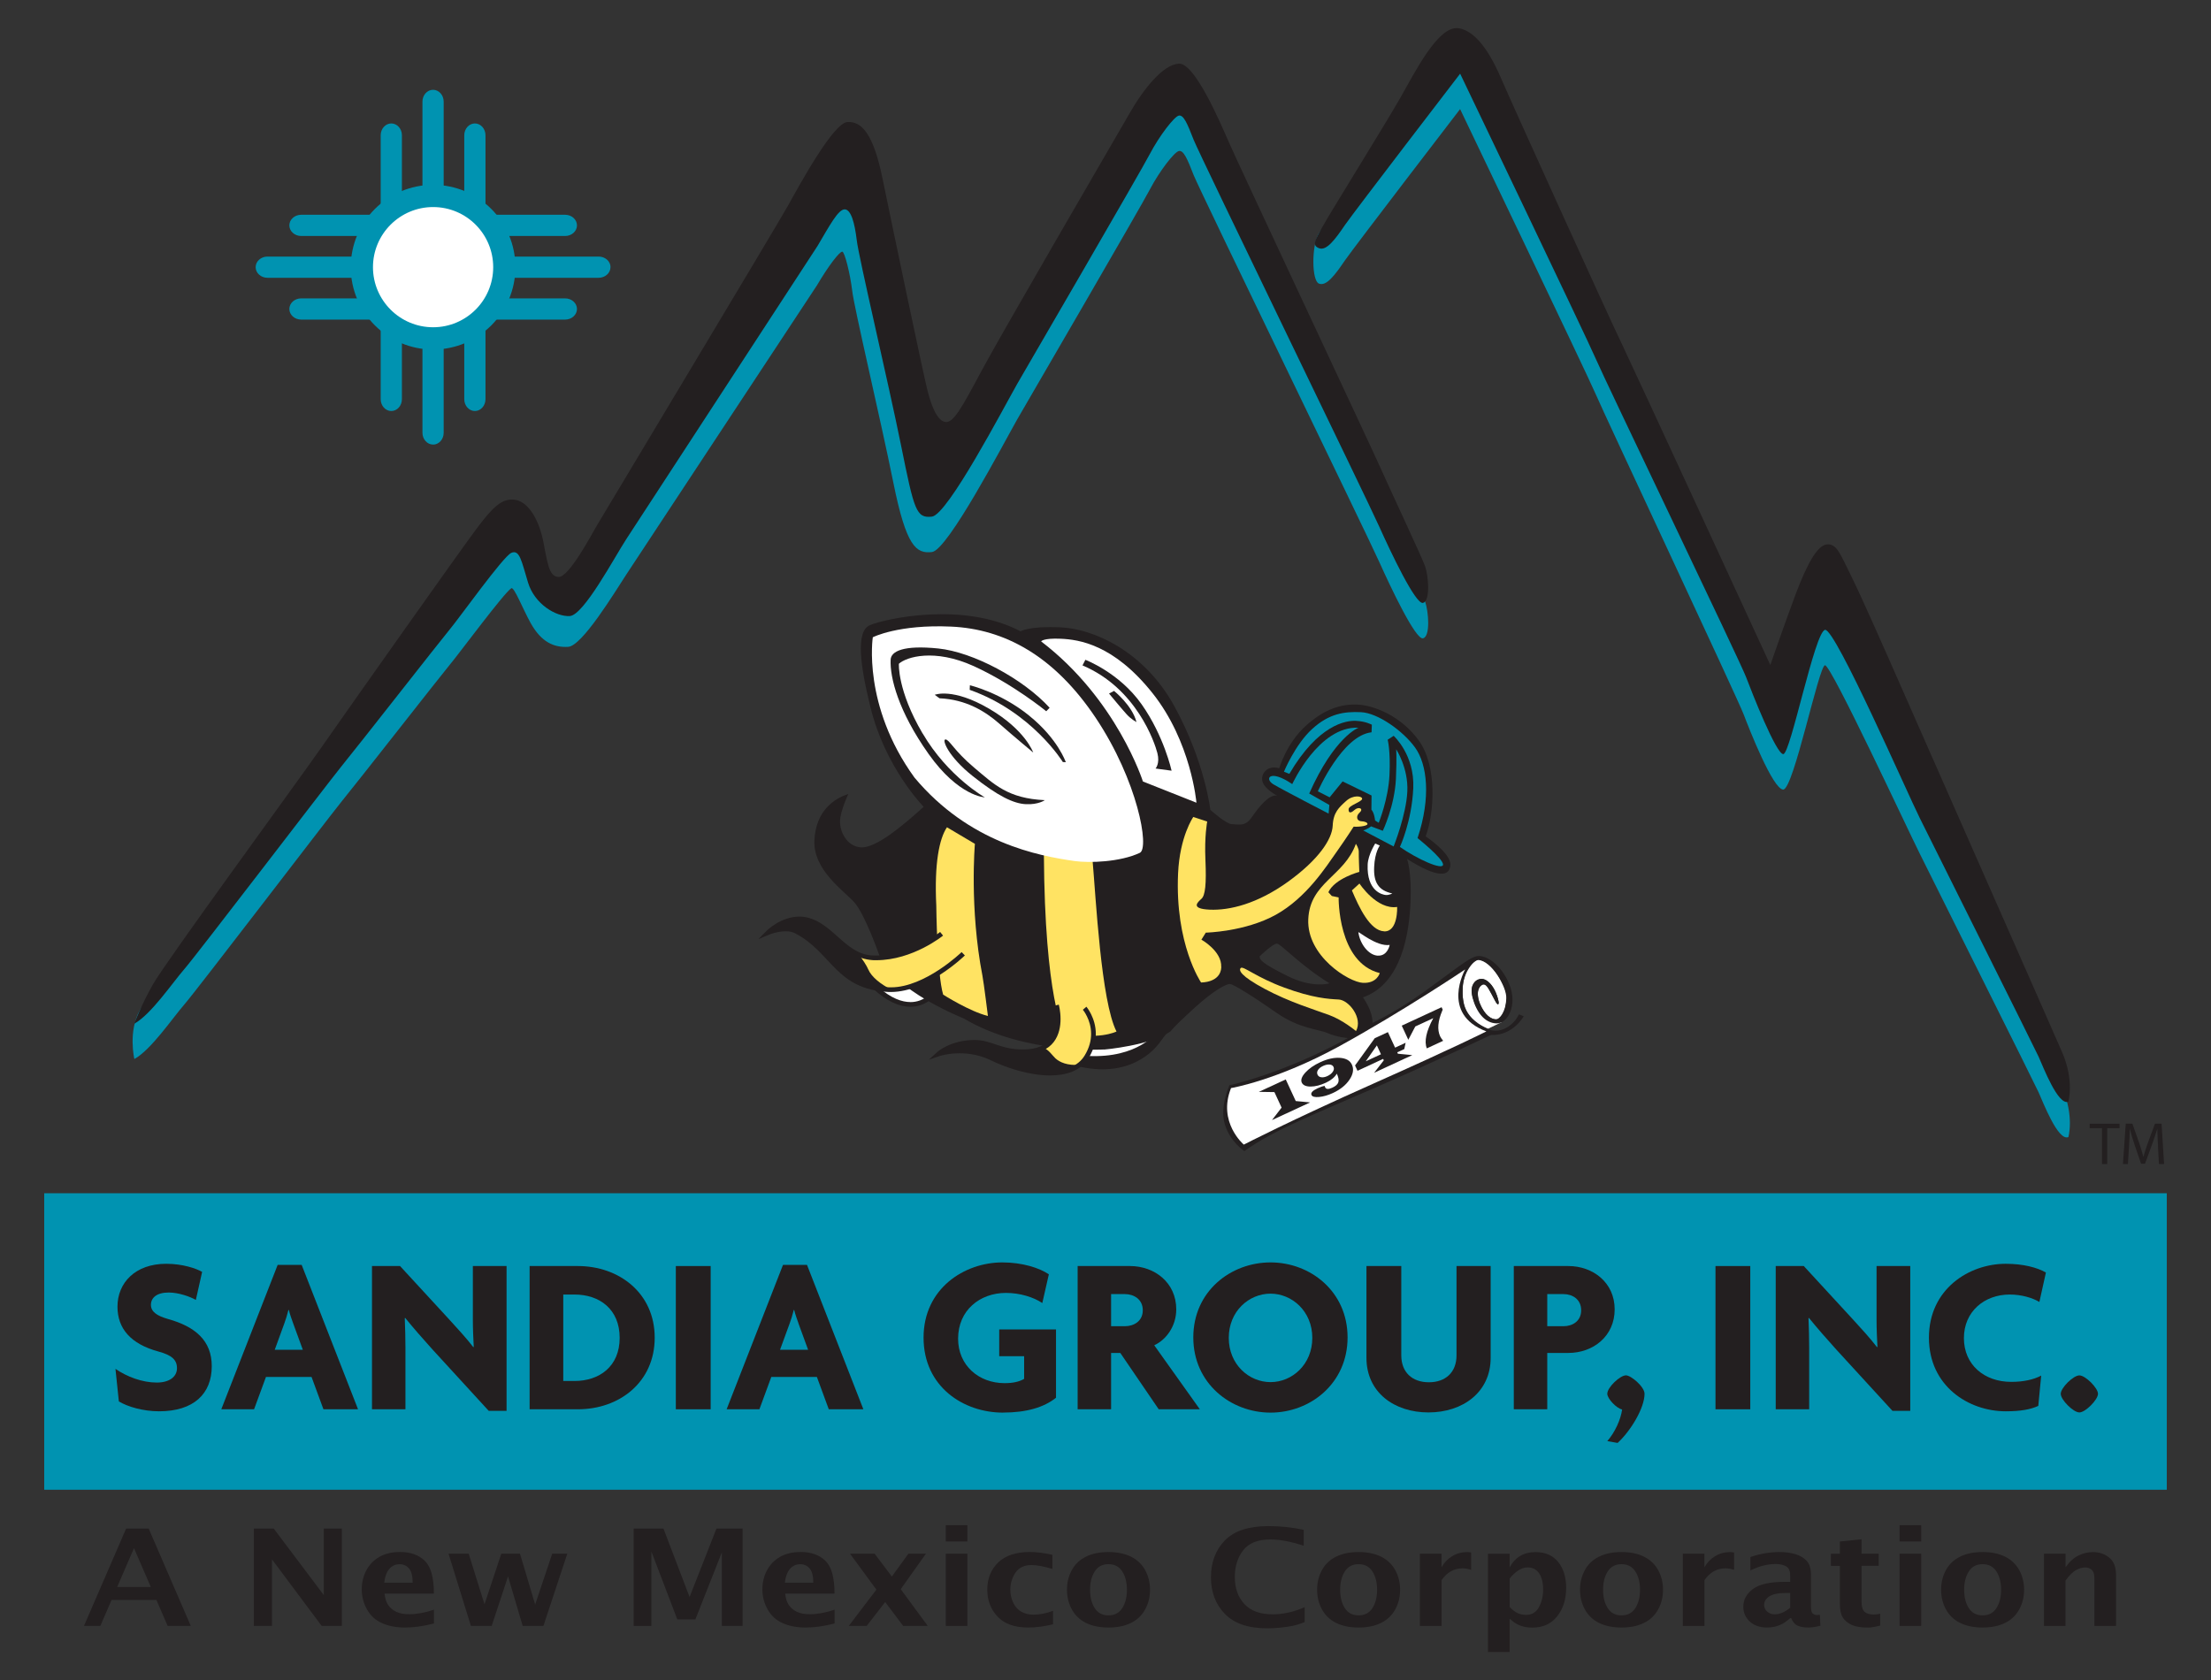 <?xml version="1.0" encoding="UTF-8"?>
<svg xmlns="http://www.w3.org/2000/svg" id="Layer_1" version="1.1" viewBox="0 0 450 342">
  <rect x="0" y="0" width="450" height="342" fill="#333333" stroke="none"/>
  <g>
    <path d="M117.43,62.9c0,1.19-1.08,2.16-2.41,2.16h-53.72c-1.33,0-2.41-.97-2.41-2.16h0c0-1.19,1.08-2.16,2.41-2.16h53.72c1.33,0,2.41.97,2.41,2.16h0Z" fill="#0093b1"></path>
    <path d="M124.25,54.39c0,1.19-1.08,2.16-2.41,2.16H54.44c-1.33,0-2.41-.97-2.41-2.16h0c0-1.19,1.08-2.16,2.41-2.16h67.41c1.33,0,2.41.97,2.41,2.16h0Z" fill="#0093b1"></path>
    <path d="M117.43,45.88c0,1.19-1.08,2.16-2.41,2.16h-53.72c-1.33,0-2.41-.97-2.41-2.16h0c0-1.19,1.08-2.16,2.41-2.16h53.72c1.33,0,2.41.97,2.41,2.16h0Z" fill="#0093b1"></path>
  </g>
  <g>
    <path d="M79.64,83.67c-1.19,0-2.16-1.08-2.16-2.41V27.54c0-1.33.97-2.41,2.16-2.41h0c1.19,0,2.16,1.08,2.16,2.41v53.72c0,1.33-.97,2.41-2.16,2.41h0Z" fill="#0093b1"></path>
    <path d="M88.14,90.5c-1.19,0-2.16-1.08-2.16-2.41V20.69c0-1.33.97-2.41,2.16-2.41h0c1.19,0,2.16,1.08,2.16,2.41v67.41c0,1.33-.97,2.41-2.16,2.41h0Z" fill="#0093b1"></path>
    <path d="M96.65,83.67c-1.19,0-2.16-1.08-2.16-2.41V27.54c0-1.33.97-2.41,2.16-2.41h0c1.19,0,2.16,1.08,2.16,2.41v53.72c0,1.33-.97,2.41-2.16,2.41h0Z" fill="#0093b1"></path>
  </g>
  <path d="M420.97,231.49s1.25-4.29-1.28-10.1c-2.5-5.77-29.22-66.27-32.73-74.31-3.55-8.07-8.14-18.48-10.2-22.63-2.1-4.15-2.84-6.62-4.93-6.42-2.06.2-4.15,4.36-6.25,9.83-2.06,5.47-5.27,14.73-5.27,14.73,0,0-27.59-59.88-30.23-65.39-2.67-5.47-22.7-49.69-24.39-53.64-1.69-3.99-4.73-10.03-8.88-10.61-4.16-.54-8.89,9.09-11.93,14.39-3.01,5.27-15.26,17.92-16.58,20.39-1.35,2.46-1.35,9.47.16,10.01,1.49.57,3.21-1.69,5.27-4.73,2.1-3.01,23.44-30.8,23.44-30.8,0,0,25.91,54.08,27.6,58.03,1.69,3.98,28.99,62.16,30.1,65.16,1.15,3.04,5.97,15.29,8.06,15.33,2.1.04,7.25-25.24,8.51-25.3,1.26-.06,16.82,33.44,19.28,38.34,2.43,4.93,23.24,46.51,24.18,48.57.94,2.09,3.95,9.96,6.04,9.15Z" fill="#0093b1"></path>
  <path d="M27.34,215.55s-1.32-5.6,1.15-9.95c2.43-4.36,31.34-38.25,37.02-46.35,5.67-8.14,27.97-39.69,31.38-44.25,3.38-4.53,5.27-6.42,7.94-6.05,2.63.4,4.73,3.78,5.68,8.14.91,4.36,1.12,7.57,3.21,7.57s6.42-8.14,7.73-10.4c1.32-2.26,36.28-60.46,38.94-65.19,2.63-4.73,9.25-16.82,12.09-17.02,2.84-.17,5.27,2.26,7.16,11.55,1.89,9.25,8.31,39.86,9.09,42.9.74,3.01,1.89,6.22,3.58,6.59,1.69.41,3.41-2.8,7.57-10.57,4.15-7.73,26.82-46.68,29.86-51.95,3-5.3,6.99-10.23,10.2-10.4,3.21-.2,8.31,11.72,10.2,16.04,1.89,4.36,29.65,63.5,30.8,66.17,1.15,2.63,8.31,17.93,9.09,20.03.74,2.06,1.12,7.16-.4,7.53-1.49.41-6.59-10.37-8.88-15.47-2.26-5.1-36.44-75.42-37.8-78.8-1.32-3.41-2.06-5.1-3.01-4.93-.95.2-3.98,4.15-5.88,7.77-1.86,3.58-24.18,41.95-27.02,46.85-2.8,4.93-14.15,26.65-17.36,27.02-3.21.37-5.23-1.09-7.86-14.13-2.63-13.04-8.01-35.7-8.38-39.11-.41-3.41-1.53-7.92-2.02-7.91-.57.01-2.72,2.75-5.18,6.91,0,0-36.28,55.02-38.74,58.77-2.47,3.79-9.01,14.57-11.85,14.77-2.84.17-5.46-.9-7.67-4.88-1.62-2.93-3.36-7.43-3.92-7.05-1.55,1.03-10.57,13.24-12.46,15.5-1.89,2.26-18.88,24.02-22.12,27.97-3.21,3.99-29.45,38.37-31.92,41.21-2.47,2.84-6.79,9.26-10.2,11.15Z" fill="#0093b1"></path>
  <path d="M420.97,224.28s1.25-4.29-1.28-10.1c-2.5-5.77-29.22-66.27-32.73-74.31-3.55-8.07-8.14-18.48-10.2-22.63-2.1-4.15-2.84-6.62-4.93-6.42-2.06.21-4.15,4.36-6.25,9.83-2.06,5.47-5.27,14.73-5.27,14.73,0,0-27.59-59.88-30.23-65.39-2.67-5.47-22.7-49.68-24.39-53.64-1.69-3.99-4.73-10.03-8.88-10.61-4.16-.54-8.89,9.09-11.93,14.39-3.01,5.27-14.52,23.78-15.84,26.25-1.35,2.46-2.09,3.61-.57,4.15,1.49.57,3.21-1.69,5.27-4.73,2.1-3.01,23.44-30.8,23.44-30.8,0,0,25.91,54.08,27.6,58.03,1.69,3.99,29.49,61.81,30.6,64.82,1.15,3.04,6.1,15.66,7.57,15.67,1.46.01,6.42-25.03,8.51-25.3,2.09-.27,16.82,33.44,19.28,38.34,2.43,4.93,23.24,46.51,24.18,48.57.94,2.09,3.95,9.96,6.04,9.15Z" fill="#231f20"></path>
  <path d="M27.34,208.34s1.32-3.58,3.78-7.94c2.43-4.36,28.71-40.26,34.38-48.37,5.67-8.14,27.97-39.69,31.38-44.25,3.38-4.53,5.27-6.42,7.94-6.04,2.63.4,4.73,3.78,5.68,8.14.91,4.36,1.12,7.57,3.21,7.57s6.42-8.14,7.73-10.4c1.32-2.26,36.28-60.46,38.94-65.19,2.63-4.73,9.25-16.82,12.09-17.02,2.84-.17,5.27,2.26,7.16,11.55,1.89,9.25,8.31,39.85,9.09,42.9.74,3.01,1.89,6.22,3.58,6.59,1.69.41,3.41-2.8,7.57-10.57,4.15-7.73,26.82-46.68,29.86-51.95,3-5.3,6.99-10.23,10.2-10.4,3.21-.2,8.31,11.72,10.2,16.04,1.89,4.36,29.65,63.5,30.8,66.17,1.15,2.63,8.31,17.93,9.09,20.03.74,2.06,1.12,7.16-.4,7.53-1.49.41-6.59-10.37-8.88-15.47-2.26-5.1-36.44-75.42-37.8-78.8-1.32-3.41-2.06-5.1-3.01-4.93-.95.2-3.98,4.15-5.88,7.77-1.86,3.58-24.18,41.95-27.02,46.85-2.8,4.93-14.15,26.65-17.36,27.02-3.21.37-3.61-1.31-6.25-14.35-2.63-13.04-8.68-38.54-9.05-41.95-.41-3.41-1.15-6.25-2.46-6.25s-3.06,3.29-5.52,7.45c0,0-36.43,55.88-38.89,59.63-2.47,3.79-8.68,15.51-11.52,15.71-2.84.17-7.19-2.46-8.51-6.82-1.32-4.32-1.69-6.79-3.41-6.04-1.69.78-10.57,13.24-12.46,15.5-1.89,2.26-18.88,24.02-22.12,27.97-3.21,3.99-29.45,38.37-31.92,41.21-2.47,2.84-6.79,9.26-10.2,11.15Z" fill="#231f20"></path>
  <g>
    <path d="M236.29,210.95s-4.93,9.53-18.94,5.04l-.12-4.26,18.5-2.31.56,1.52Z" fill="#fff"></path>
    <path d="M217.2,216.44l-.32-.1-.13-5.02,19.31-2.4.69,1.88-.45.16.45-.16.07.2-.1.19c-.02.06-3.4,6.48-12.31,6.49h0c-2.1,0-4.5-.36-7.21-1.23h0ZM224.41,216.71c4.21,0,7.06-1.51,8.88-3h0c1.45-1.19,2.22-2.36,2.48-2.79h0l-.36-.96-17.69,2.2.09,3.48c2.5.77,4.69,1.08,6.6,1.08h0Z" fill="#231f20"></path>
  </g>
  <path d="M217.39,214.5l-.04,1.49c14.01,4.49,20.32-5.98,20.32-5.98l-1.52-.57c-1.93,2.46-7.2,7.06-18.75,5.07Z" fill="#231f20"></path>
  <g>
    <path d="M177.93,200.82c7.72,7.24,12.05,1.48,12.05,1.48l-5.16-5.21-6.88,3.72Z" fill="#fff"></path>
    <path d="M177.6,201.17l-.48-.46,7.77-4.21,5.71,5.76-.25.33c-.04.05-1.77,2.35-5.07,2.36h0c-2.06,0-4.66-.93-7.69-3.78h0ZM185.29,204c1.41,0,2.48-.5,3.21-1h0c.36-.25.63-.49.81-.67h0l-4.6-4.64-5.98,3.23c2.7,2.37,4.88,3.07,6.55,3.07h0Z" fill="#231f20"></path>
  </g>
  <path d="M304.56,207.51c.71.01,1.73-.03,2.09-4.46.08-1.08-.64-2.39-.85-2.81-2.3-4.81-4.83-4.98-5.03-4.9-2.64,1.19-3.66,5.35-2.81,9.19.6,2.68,3.08,4.31,4.88,4.9l2.78-1.34c-2.38-.4-4.91-2.49-5.31-3.43,0,0-1.2-2.62-.6-4.04.55-1.29,1.6-1.39,2.08-1.35.63.06,2.49,1.09,3.25,4.76,0,0,.02.21-.1.38l-.28-.13s-.95-1.7-1.4-2.52c-.45-.82-.58-1.31-1.29-1.38-.71-.08-1.21.99-1.19,1.84.05,2.42,1.77,5.24,3.77,5.3Z" fill="#fff"></path>
  <path d="M224.73,213.64s-16.14,1.1-28.61-6.33c0,0-14.57-5.71-17.24-13.07,0,0-2.9-8.26-5.04-10.59-2.13-2.35-8.35-6.56-8.09-12.55.27-6,3.99-8.55,6.91-9.46,0,0-1.59,3.29-1.69,5.45-.09,2.16,1.37,5.27,4.33,5.41,2.96.13,8.3-4.26,12.69-8.26,0,0-7.88-8.01-10.85-20.38-1.99-8.09-3.08-15.32-.08-16.6,3-1.27,18.93-4.91,30.66,1.26,0,0,1.58-1.11,8.16-.81,6.58.29,16.97,4.76,23.17,16.11,6.2,11.34,7.29,21.04,7.29,21.04,0,0,3.17,2.86,4.34,2.91,1.65.07,2.79.51,4.13-1.46,1.35-1.96,3.51-4.71,5.13-4.34,0,0-2.53-1.29-2.98-2.85-.46-1.54.98-3.47,3.4-2.72,0,0,1.46-5.04,5.32-8.57,3.87-3.53,7.31-4.54,10.59-4.4,3.29.15,8.83,2.22,12.54,7.38,3.7,5.16,3.15,14.65,1.35,19.45,0,0,5.14,3.4,5.03,5.81-.11,2.4-2.54,2.76-8.82-1.22,0,0,.99,2.62.71,8.84-.28,6.21-1.74,16.54-9.68,19.35,0,0,2.04,2.74,1.93,5.2,0,0,4.56-2.08,10.57-6.38,6.01-4.31,9-6.88,10.67-7.21,1.65-.34,4.87,1.45,6.61,5.7,1.75,4.25-.31,8.09-2.65,7.98-2.35-.1-4.02-2.23-4.82-5.21-.8-2.98,1.01-4.13,2.22-3.78,1.22.35,2.21,1.75,2.78,3.42.57,1.67.31,2.42-.5.86-.82-1.57-1.56-3.18-2.2-3.21-.65-.03-1.89,1.32-.82,3.84,1.07,2.52,2.32,3.22,3.21,3.26.87.03,2.07-1.66,2.18-4.19.12-2.52-3.11-7.78-5.69-7.89-.89-.04-3.05,2.45-3.19,5.62-.14,3.16.29,6.41,5.71,8.65,2.1.57,4.61-.85,5.73-3.21l.98.39s-2.18,4.01-6.69,3.81c0,0-10.57,5.05-22.97,10.48-12.4,5.43-21.25,8.85-27.2,13.16,0,0-2.91-1.89-3.98-5.47-1.08-3.57.95-7.94.95-7.94,0,0,10.79-2.27,24.1-9.6,0,0-2.11-.15-4.12-1.01-2.02-.85-5.78-.9-10.45-4.17-4.67-3.27-8.73-5.8-9.43-5.83-.71-.03-3.2,1.18-7.45,5.07-4.26,3.89-4.61,4.55-4.61,4.55-4.12,2.92-13.56,3.73-13.56,3.73ZM259.88,192.1c-.8-.04-3.5,2.57-3.5,2.57-.03.73.45,1.42,5.65,4.01,5.19,2.59,8.56,1.49,8.56,1.49-5.96-3.66-9.89-8.04-10.71-8.08Z" fill="#231f20"></path>
  <path d="M277.4,200.08c-2.87-.13-11.47-5.45-11.13-12.96.33-7.51,7.33-8.73,9.69-15.34,0,0,.62.91.59,1.65-.03.74.11,4.06.11,4.06,0,0-4.99,1.32-6.3,4.14l.7.77,1.39.29s-.23,13.26,8.37,15.4c0,0-.54,2.12-3.41,1.99Z" fill="#ffe363"></path>
  <path d="M280.45,194.55c-1.98-.09-3.71-2.53-3.98-4.76-.04-.29,3.7,2.97,6.37,2.57,0,0-.4,2.27-2.39,2.18Z" fill="#fff"></path>
  <path d="M281.7,189.59c-2.87-.13-5.09-4.87-6.55-8.33l1.54-1.4s3.51,5.39,7.67,4.77c0,0,.21,5.1-2.66,4.97Z" fill="#ffe363"></path>
  <path d="M284.16,152.53s2.49,3.79,2.27,8.57c-.21,4.78-2.79,11.22-2.79,11.22l-6.18-3.26s1.06-.35,1.58-.84l2.4.91s2.41-5.06,2.67-10.58c.2-4.51.05-6.01.05-6.01Z" fill="#0093b1"></path>
  <path d="M283.37,181.88s-.6.35-1.29.32c-.69-.04-3.96-.76-3.72-6.23.09-1.97,1.53-4.25,1.53-4.25l.94.41s-1.02,1.29-1.15,4.37c-.14,3.09.85,4.77,3.69,5.38Z" fill="#fff"></path>
  <path d="M267.05,148.41c3.44-3.15,6.55-3.59,9.95-3.43,3.4.15,8.55,3.79,11.01,7.2,2.46,3.4,3.27,10.15.5,18.43,0,0,5.24,4.18,5.19,5.4-.06,1.22-5.28-1.14-8.78-3.6,0,0,2.41-5.15,2.72-11.96.3-6.8-3.99-10.66-3.99-10.66l-1.22.8s.6,2.2.37,7.15c-.22,4.94-2.19,9.75-2.19,9.75l-.74-.46s-.14-1.55-.75-2.21l.03-2.88-5.89-2.87-2.64,3.24-2.4-1.22s4.93-11.34,10.93-12.02l.06-1.54s-1.24-.7-3.26-.79c-2.02-.09-7.65.78-13.53,10.79l-1.1-.43s2.28-5.54,5.72-8.68Z" fill="#0093b1"></path>
  <path d="M275.39,161.62c-1.22-.06-2.35.1-2.35.1l.52-.94,1.83.83Z" fill="#231f20"></path>
  <path d="M259.18,159.67c-1.87-1.11-.82-3.21,3.83-.05,0,0,5.4-11.85,13.49-11.48,0,0-4.87,1.77-10.04,13.4l4.1,2.33-.15,1.76s-9.36-4.84-11.23-5.96Z" fill="#0093b1"></path>
  <path d="M201.07,206.82c-3.69-.89-9.11-4.34-9.11-4.34-1.26-4.19-1.4-18.15-1.4-18.15-.42-8.59.61-13.6,2.17-15.92l5.69,3.37s-1.14,13.06,1.54,26.89c.29,1.53,1.11,8.16,1.11,8.16Z" fill="#ffe363"></path>
  <path d="M222.36,175.06c.68,7.61,1.73,28.75,4.88,34.93,0,0-3.98,1.96-10.75.02,0,0-3.86-6.61-4.03-36.22l9.9,1.26Z" fill="#ffe363"></path>
  <path d="M218.69,175.28c-7.39-1.06-21.41-3.67-32.57-16.99-10.65-14.69-8.48-28.56-8.48-28.56,0,0,5.16-2.66,15.96-2.17,10.8.49,20.97,5.92,29.45,18.64,8.48,12.72,10.96,26.45,8.94,27.41-4.01,1.89-10.28,2.1-13.3,1.67Z" fill="#fff"></path>
  <path d="M232.62,159.1s-5.3-16.76-20.72-28.53c0,0,.35-.7,4.01-.54,3.66.17,10.73,1.12,18.64,11.05,7.91,9.92,8.96,22.33,8.96,22.33l-10.89-4.32Z" fill="#fff"></path>
  <path d="M248.57,196.87c-.14,3.23-4.12,3.13-4.12,3.13,0,0-5.33-7.76-4.68-22.18.34-7.59,3.1-11.51,3.1-11.51l2.83.93s-.59,3-.36,7.87c.21,4.87-.04,7.15-.8,7.85-.77.7-2.37,2.04,1.67,2.22,4.05.18,9.71-1.19,15.96-5.7,6.25-4.51,8.95-8.67,9.07-11.38.12-2.73,1.3-3.74,2.73-5.04,1.42-1.3,3.29-1.03,3.26-.44-.02.59-2.72,1.35-2.75,2.09-.04.73.32.97,1.17.2.84-.78,1.97-.32,1.08.49-.89.81-.52,1.75.29,1.78.81.04,1.32.28,1.3.58-.01.28-1.2.6-2.82.53,0,0-1.36,2.15-3.48,5.15-2.13,3.01-6.1,9.31-12.37,12.79-6.28,3.47-14.24,3.63-14.24,3.63l-.89,1.43s4.18,2.32,4.03,5.56Z" fill="#ffe363"></path>
  <path d="M270.54,206.64c-2.76-1.02-8.14-2.65-13.1-5.31-4.97-2.66-5.39-3.82-4.9-4.28.5-.46,3.15,1.91,8.88,4.01,5.73,2.11,8.97,2.31,11.03,2.41,2.06.1,4.98,3.76,3.54,6.43,0,0-2.7-2.26-5.45-3.26Z" fill="#ffe363"></path>
  <path d="M279.62,220.55c-17.01,7.56-26.47,12.46-26.47,12.46,0,0-5.39-4.54-2.6-11.51,0,0,9.3-1.53,22.11-8.56,12.82-7.04,25.54-15.59,25.54-15.59,0,0-5.13,9.07,4.32,12.61,0,0-5.9,3.02-22.91,10.59Z" fill="#fff"></path>
  <path d="M187.77,149.31c-5.17-8.82-4.82-14.19-4.82-14.19,1.5-1.37,7.19-3.17,15.23.48,8.03,3.66,14.76,9.19,14.76,9.19l.69-.71c-5.42-5.93-15.59-11.35-22.68-12.07-7.09-.72-9.61.57-9.68,2.29-.17,3.65,1.59,10.53,7.72,19.18,6.13,8.66,11.45,8.84,11.45,8.84,0,0-7.5-4.2-12.66-13.02Z" fill="#231f20"></path>
  <path d="M203.44,147.36c2.95,2.6,6.85,5.83,6.85,5.83,0,0-1.59-4.6-8.98-8.92-7.4-4.33-11.06-2.83-11.06-2.83l.96.71c5.38.24,9.27,2.61,12.22,5.2Z" fill="#231f20"></path>
  <path d="M209.49,145.7c-5.84-4.73-12.09-6.2-12.09-6.2l-.04.93c12.7,4.5,18.96,14.7,18.96,14.7l.6.03s-1.58-4.73-7.43-9.45Z" fill="#231f20"></path>
  <path d="M192.44,150.53c-.79-.04.51,3.48,5.59,7.5,5.08,4.03,8.27,5.57,10.79,5.68,2.53.12,3.83-.82,3.83-.82-7.51-.34-10.31-3.2-14.41-6.65-4.1-3.45-5-5.68-5.8-5.71Z" fill="#231f20"></path>
  <path d="M238.45,156.89s-1.55-7.08-6.11-13.53c-4.55-6.45-11.44-9.04-11.44-9.04l-.58,1.14c10.99,4.64,14.7,15.73,15.24,17.85.55,2.13-.37,3.14-.37,3.14l3.25.44Z" fill="#231f20"></path>
  <path d="M226.74,140.65l-1.02.54s2.71,3.27,3.61,4.25c.89.98,1.97,1.55,1.97,1.55-.84-3.37-4.56-6.34-4.56-6.34Z" fill="#231f20"></path>
  <path d="M191.65,190.1s-6.44,5.23-13.98,4.89c-6.32-.29-8.84-7.65-14.66-7.91-3.77-.18-6.66,2.77-6.66,2.77,0,0,3.47-1.45,5.73-.26,7.78,4.13,8.27,11.41,18.87,11.88,7.24.32,15.12-7.3,15.12-7.3l-4.41-4.07Z" fill="#ffe363"></path>
  <path d="M180.92,201.94c-10.9-.52-11.54-8.01-19.08-11.94h0c-.56-.3-1.25-.42-1.95-.42h0c-1.69,0-3.37.69-3.37.7h0l-2.19.91,1.67-1.68s2.82-2.9,6.69-2.92h0c.11,0,.22,0,.34,0h0c6.22.42,8.72,7.76,14.65,7.92h0c.23,0,.46.01.69.01h0c3.5,0,6.76-1.2,9.13-2.4h0c2.38-1.21,3.84-2.39,3.84-2.4h0l.6.74s-6.12,5-13.57,5.01h0c-.25,0-.49,0-.73-.01h0c-6.7-.42-9.26-7.8-14.67-7.91h0c-.1,0-.19-.01-.28-.01h0c-1.58,0-3,.57-4.07,1.19h0c.41-.06.83-.1,1.28-.1h0c.8,0,1.64.13,2.4.53h0c8.03,4.34,8.36,11.4,18.66,11.83h0c.14,0,.29,0,.43,0h0c3.39,0,7-1.77,9.73-3.57h0c2.74-1.8,4.59-3.6,4.6-3.6h0l.66.68s-7.58,7.4-14.99,7.44h0c-.16,0-.32,0-.48-.01h0Z" fill="#231f20"></path>
  <path d="M176.74,197.4c-.39-.92-1.14-2.02-1.95-3.08-4.38-1.88-6.94-7.03-11.79-7.24-3.77-.18-6.66,2.77-6.66,2.77,0,0,3.47-1.45,5.73-.26,7.78,4.13,8.27,11.41,18.87,11.88.17,0,.32,0,.49,0-2.17-1.09-4.06-2.6-4.69-4.08Z" fill="#231f20"></path>
  <path d="M215.04,204.64s2.66,9.49-6.73,9.49c-4.9,0-6.63-1.94-9.9-1.94-4.8,0-7.34,2.35-7.34,2.35,0,0,5.3-1.83,10.92.92,5.61,2.76,15.81,5.21,19.18-.3,3.36-5.51-.41-9.9-.41-9.9l-5.71-.61Z" fill="#ffe363"></path>
  <path d="M213.74,218.93c-4.14,0-8.77-1.48-11.98-3.04h0c-2.32-1.15-4.6-1.47-6.44-1.47h0c-2.46,0-4.11.57-4.11.57h0l-2.17.74,1.69-1.55s2.7-2.47,7.67-2.47h0c3.5.03,5.15,1.96,9.9,1.93h0c5.73-.05,6.53-3.49,6.6-6.2h0c0-1.51-.32-2.68-.33-2.68h0l.92-.25s.36,1.29.36,2.94h0c0,1.46-.28,3.23-1.39,4.68h0c-1.12,1.45-3.08,2.48-6.17,2.47h0c-5.05-.02-6.87-1.97-9.9-1.94h0c-1.96,0-3.53.4-4.67.87h0c.49-.04,1.02-.08,1.59-.08h0c1.95,0,4.38.35,6.86,1.57h0c3.08,1.51,7.65,2.95,11.56,2.95h0c3.07,0,5.66-.87,7.01-3.07h0c1-1.63,1.33-3.13,1.33-4.44h0c0-1.46-.42-2.7-.85-3.56h0c-.42-.87-.83-1.34-.83-1.34h0l.72-.62s1.91,2.22,1.92,5.52h0c0,1.48-.39,3.16-1.47,4.94h0c-1.61,2.61-4.6,3.53-7.81,3.53h-.01Z" fill="#231f20"></path>
  <path d="M214.76,215.4c-.52-.49-1.42-1.82-2.37-2.08-.81.25-2.95.81-4.09.81-4.9,0-6.63-1.94-9.9-1.94-4.8,0-7.34,2.35-7.34,2.35,0,0,5.3-1.83,10.92.92,4.95,2.44,13.5,4.63,17.74,1.31-2.48.16-4-.48-4.96-1.36Z" fill="#231f20"></path>
  <path d="M104.9,54.39c0,9.25-7.5,16.76-16.75,16.76s-16.76-7.5-16.76-16.76,7.5-16.76,16.76-16.76,16.75,7.5,16.75,16.76Z" fill="#0093b1"></path>
  <path d="M100.38,54.39c0,6.75-5.48,12.23-12.23,12.23s-12.24-5.48-12.24-12.23,5.48-12.24,12.24-12.24,12.23,5.48,12.23,12.24Z" fill="#fff"></path>
  <rect x="9" y="242.91" width="432" height="60.36" fill="#0093b1"></rect>
  <g>
    <path d="M32.37,287.3c-3.29,0-6.45-.96-8.18-2.01l-.69-6.63c2.38,1.64,5.49,2.79,8.41,2.79,2.51,0,4.11-1.14,4.11-2.93,0-1.69-1.05-2.65-3.75-3.38-5.71-1.55-8.36-4.71-8.36-9.14,0-4.85,3.61-8.73,9.92-8.73,3.34,0,6.13.96,7.31,1.65l-1.28,5.71c-1.19-.69-3.52-1.51-5.53-1.51-2.47,0-3.61,1.1-3.61,2.51s1.23,2.24,3.47,2.88c5.58,1.55,8.91,4.43,8.91,9.6,0,5.62-3.66,9.19-10.74,9.19Z" fill="#231f20"></path>
    <path d="M65.83,286.89l-2.42-6.58h-9.28l-2.42,6.58h-6.67l11.47-29.39h4.89l11.47,29.39h-7.04ZM59.66,269.38c-.27-.78-.64-1.74-.87-2.7h-.09c-.23.96-.55,1.97-.82,2.7l-1.96,5.39h5.71l-1.97-5.39Z" fill="#231f20"></path>
    <path d="M99.47,287.21l-11.47-12.52c-1.87-2.06-3.93-4.43-5.53-6.4l-.09.05c.09,2.06.14,4.25.14,6.12v12.43h-6.81v-29.16h5.71l10.06,10.93c1.42,1.55,3.52,3.84,4.85,5.58l.09-.05c-.09-1.78-.18-3.61-.18-5.44v-11.02h6.86v29.48h-3.61Z" fill="#231f20"></path>
    <path d="M117.62,286.89h-9.83v-29.16h9.83c8.36,0,15.63,5.49,15.63,14.58s-7.22,14.58-15.63,14.58ZM116.93,263.53h-2.29v17.6h2.29c5.03,0,9.19-2.93,9.19-8.78s-4.11-8.82-9.19-8.82Z" fill="#231f20"></path>
    <path d="M137.55,286.89v-29.16h7.09v29.16h-7.09Z" fill="#231f20"></path>
    <path d="M168.68,286.89l-2.42-6.58h-9.28l-2.42,6.58h-6.67l11.47-29.39h4.89l11.47,29.39h-7.04ZM162.51,269.38c-.27-.78-.64-1.74-.87-2.7h-.09c-.23.96-.55,1.97-.82,2.7l-1.97,5.39h5.71l-1.97-5.39Z" fill="#231f20"></path>
    <path d="M204.15,287.57c-8.05,0-16.18-5.26-16.18-15.27s8.32-15.31,16.04-15.31c4.02,0,7.5,1.1,9.46,2.42l-1.33,5.85c-1.78-1.19-4.53-2.06-7.4-2.06-5.3,0-9.74,3.52-9.74,9.32,0,5.44,4.21,9.05,9.46,9.05,1.69,0,2.97-.28,3.98-.87v-4.62h-5.07v-5.44h11.56v13.9c-2.47,1.97-6.03,3.02-10.79,3.02Z" fill="#231f20"></path>
    <path d="M235.83,286.89l-7.82-11.47h-1.87v11.47h-6.81v-29.16h10.65c4.98,0,9.42,3.34,9.42,8.82,0,3.38-2.01,6.17-4.48,7.31l9.28,13.03h-8.37ZM228.93,263.44h-2.79v6.54h2.79c1.83,0,3.66-1.01,3.66-3.25s-1.83-3.29-3.66-3.29Z" fill="#231f20"></path>
    <path d="M258.59,287.57c-8.04,0-15.72-5.9-15.72-15.31s7.63-15.27,15.72-15.27,15.68,5.9,15.68,15.27-7.59,15.31-15.68,15.31ZM258.59,263.35c-4.39,0-8.5,3.57-8.5,9s4.12,9.01,8.5,9.01,8.5-3.57,8.5-9.01-4.16-9-8.5-9Z" fill="#231f20"></path>
    <path d="M290.73,287.53c-6.95,0-12.62-4.07-12.62-11.11v-18.7h7.09v18.19c0,3.47,2.24,5.48,5.62,5.48s5.62-2.01,5.62-5.48v-18.19h6.95v18.7c0,6.99-5.67,11.11-12.66,11.11Z" fill="#231f20"></path>
    <path d="M319.21,275.42h-4.3v11.47h-6.81v-29.16h11.11c4.98,0,9.42,3.34,9.42,8.82s-4.39,8.87-9.42,8.87ZM318.2,263.44h-3.29v6.54h3.29c1.83,0,3.61-1.01,3.61-3.25s-1.78-3.29-3.61-3.29Z" fill="#231f20"></path>
    <path d="M329.23,293.74l-2.1-.37c1.55-1.78,2.74-4.39,3.02-6.44-1.14-.23-3.02-2.19-3.02-3.2,0-1.32,2.61-3.75,3.79-3.75,1.05,0,3.79,2.33,3.79,3.75,0,2.88-2.79,7.54-5.48,10.01Z" fill="#231f20"></path>
    <path d="M349.15,286.89v-29.16h7.08v29.16h-7.08Z" fill="#231f20"></path>
    <path d="M385.17,287.21l-11.47-12.52c-1.87-2.06-3.93-4.43-5.53-6.4l-.09.05c.09,2.06.14,4.25.14,6.12v12.43h-6.81v-29.16h5.71l10.06,10.93c1.42,1.55,3.52,3.84,4.84,5.58l.09-.05c-.09-1.78-.18-3.61-.18-5.44v-11.02h6.86v29.48h-3.61Z" fill="#231f20"></path>
    <path d="M415.07,265.04c-1.37-.82-3.61-1.51-6.03-1.51-5.17,0-9.33,3.47-9.33,8.87s4.11,8.91,9.65,8.91c2.42,0,4.57-.46,6.08-1.28l-.59,6.17c-1.56.73-3.66,1.1-6.63,1.1-7.54,0-15.63-5.12-15.63-14.99s8.14-15.04,15.63-15.04c3.61,0,6.44.78,8.18,1.78l-1.33,5.99Z" fill="#231f20"></path>
    <path d="M423.21,287.53c-1.23,0-3.79-2.56-3.79-3.79s2.56-3.75,3.79-3.75,3.79,2.56,3.79,3.75-2.56,3.79-3.79,3.79Z" fill="#231f20"></path>
  </g>
  <g>
    <path d="M261.68,219.73l2.04,4.41,2.93.28-7.77,3.6,1.96-2.54-1.46-3.16-3.17-.05,5.47-2.53Z" fill="#231f20"></path>
    <path d="M272.1,218.54c-.44.75-1.18,1.37-2.23,1.86-1.14.53-2.18.79-3.13.79-.94,0-1.54-.27-1.79-.8-.25-.55-.01-1.23.72-2.04.74-.81,1.75-1.52,3.05-2.12,1.47-.68,2.81-.97,4.03-.88,1.22.1,2.02.55,2.4,1.38.43.92.26,1.94-.49,3.06-.75,1.12-1.89,2.03-3.41,2.73-.96.44-1.88.71-2.76.79-.88.08-1.4-.05-1.56-.39-.21-.44.21-.9,1.23-1.37.55-.26,1.03-.42,1.44-.49.03.12.06.21.1.28.19.42.68.44,1.47.08.68-.31,1.08-.68,1.22-1.11.14-.43.03-1.01-.31-1.75ZM269.28,217c-.48.22-.82.5-1.03.82-.21.33-.24.65-.09.96.14.3.39.47.76.52.37.05.78-.03,1.24-.24.49-.23.86-.52,1.1-.88.24-.36.29-.68.15-.98-.13-.29-.4-.45-.79-.49-.39-.04-.84.06-1.34.29Z" fill="#231f20"></path>
    <path d="M282.47,210.1l1.47,3.17,2.14-.99-.27,1.28-1.43.66.13.29,2.93.28-7.77,3.6,1.97-2.54-.13-.29-5.22,2.42-.5-1.08,4.01-5.55,2.68-1.24ZM281.06,214.61l-.83-1.8-2.26,3.24,3.1-1.43Z" fill="#231f20"></path>
    <path d="M285.3,208.79l8.1-3.75.23.49-.08.19c-.92,2.15-1.06,3.9-.44,5.25.11.23.31.53.61.91l-3.32,1.54c-.57-1.41-.13-3.46,1.31-6.15l-3.66,1.69-1.42,2.71-1.34-2.89Z" fill="#231f20"></path>
  </g>
  <g>
    <path d="M17.09,330.99l8.58-19.82h4.59l8.57,19.82h-4.71l-2.29-5.29h-9.12l-2.29,5.29h-3.34ZM23.85,323.06h6.84l-3.42-7.9-3.42,7.9Z" fill="#231f20"></path>
    <path d="M51.67,330.99v-19.82h4.04l10.19,13.54v-13.54h3.68v19.82h-4.11l-10.11-13.54v13.54h-3.68Z" fill="#231f20"></path>
    <path d="M88.32,330.49c-2.08.55-4.05.83-5.92.83-1.76,0-3.31-.3-4.64-.89-1.33-.59-2.35-1.52-3.06-2.79-.72-1.26-1.07-2.64-1.07-4.12,0-1.37.3-2.64.91-3.81.61-1.16,1.49-2.08,2.65-2.76,1.16-.67,2.59-1.01,4.28-1.01,2.08,0,3.74.6,4.98,1.79,1.24,1.2,1.86,3.42,1.86,6.68h-10.04c.1.99.35,1.77.74,2.34s.94,1.03,1.62,1.36c.68.34,1.59.5,2.73.5,1.46,0,3.12-.31,4.96-.92v2.79ZM78.2,322.19h5.79c0-1.35-.25-2.31-.74-2.89-.49-.58-1.13-.87-1.92-.87-.85,0-1.55.32-2.1.96-.55.64-.89,1.57-1.03,2.8Z" fill="#231f20"></path>
    <path d="M95.84,330.99l-4.55-14.7h4.1l3.22,10.3,3.42-10.3h3.8l3.09,10.35,3.47-10.35h3.07l-4.86,14.7h-4.22l-2.98-10.09-3.33,10.09h-4.22Z" fill="#231f20"></path>
    <path d="M128.97,330.99v-19.82h6.06l5.32,13.94,5.47-13.94h5.32v19.82h-4.23v-14.96l-5.38,13.63h-3.68l-5.28-13.83v15.16h-3.6Z" fill="#231f20"></path>
    <path d="M169.86,330.49c-2.08.55-4.05.83-5.92.83-1.76,0-3.31-.3-4.64-.89-1.33-.59-2.35-1.52-3.06-2.79-.72-1.26-1.07-2.64-1.07-4.12,0-1.37.3-2.64.91-3.81.61-1.16,1.49-2.08,2.65-2.76,1.16-.67,2.59-1.01,4.28-1.01,2.08,0,3.74.6,4.98,1.79,1.24,1.2,1.86,3.42,1.86,6.68h-10.04c.1.99.35,1.77.74,2.34.4.57.94,1.03,1.62,1.36.68.34,1.59.5,2.73.5,1.46,0,3.12-.31,4.96-.92v2.79ZM159.74,322.19h5.79c0-1.35-.25-2.31-.74-2.89-.49-.58-1.13-.87-1.92-.87-.85,0-1.55.32-2.1.96-.55.64-.89,1.57-1.03,2.8Z" fill="#231f20"></path>
    <path d="M172.75,330.99l5.62-7.39-5.38-7.32h5.01l3.52,4.66,3.37-4.66h3.57l-5.14,7.23,5.5,7.47h-5.01l-3.65-4.85-3.76,4.85h-3.65Z" fill="#231f20"></path>
    <path d="M192.49,313.8v-3.31h4.4v3.31h-4.4ZM192.49,330.99v-14.7h4.4v14.7h-4.4Z" fill="#231f20"></path>
    <path d="M214.32,330.66c-1.8.44-3.49.66-5.05.66-2.77,0-4.85-.74-6.24-2.23-1.39-1.48-2.09-3.31-2.09-5.47,0-2.27.74-4.11,2.21-5.54,1.47-1.42,3.63-2.14,6.49-2.14,1.31,0,2.83.19,4.55.58v2.87c-1.77-.53-3.18-.79-4.23-.79-1.5,0-2.59.52-3.29,1.56-.69,1.04-1.04,2.18-1.04,3.43,0,.96.2,1.86.6,2.7.4.83.96,1.44,1.67,1.83.72.38,1.52.58,2.42.58,1.3,0,2.63-.26,4-.78v2.75Z" fill="#231f20"></path>
    <path d="M225.6,331.32c-1.77,0-3.28-.31-4.55-.93-1.26-.62-2.23-1.53-2.89-2.74-.66-1.21-1-2.54-1-4.02s.33-2.8.98-4c.65-1.2,1.62-2.12,2.89-2.74,1.27-.63,2.79-.94,4.57-.94s3.31.31,4.58.94c1.26.63,2.23,1.54,2.89,2.74.66,1.2.99,2.53.99,4s-.33,2.81-1,4.02c-.66,1.21-1.63,2.12-2.89,2.74-1.26.62-2.78.93-4.56.93ZM225.6,328.84c1.25,0,2.19-.49,2.82-1.48.63-.99.94-2.23.94-3.73s-.31-2.73-.94-3.72c-.63-.99-1.57-1.49-2.82-1.49s-2.17.5-2.8,1.49c-.63.99-.94,2.23-.94,3.72s.31,2.74.94,3.73c.63.99,1.56,1.48,2.8,1.48Z" fill="#231f20"></path>
    <path d="M265.54,330.21c-.96.38-1.8.64-2.51.78-.71.14-1.53.26-2.43.35-.91.09-1.8.14-2.68.14-3.85,0-6.72-.98-8.62-2.93-1.9-1.96-2.84-4.45-2.84-7.47s.94-5.54,2.83-7.49c1.89-1.95,4.86-2.92,8.91-2.92,2.39,0,4.77.25,7.14.76v3.23c-1.14-.36-2.07-.62-2.8-.78-.72-.16-1.41-.29-2.06-.37-.65-.08-1.3-.12-1.94-.12-2.53,0-4.37.73-5.51,2.2-1.14,1.46-1.71,3.28-1.71,5.44,0,2.27.65,4.1,1.94,5.5,1.29,1.4,3.22,2.1,5.78,2.1,2.13,0,4.3-.49,6.5-1.46v3.04Z" fill="#231f20"></path>
    <path d="M276.51,331.32c-1.77,0-3.28-.31-4.55-.93-1.26-.62-2.23-1.53-2.89-2.74-.67-1.21-1-2.54-1-4.02s.33-2.8.98-4c.65-1.2,1.62-2.12,2.89-2.74,1.27-.63,2.79-.94,4.57-.94s3.31.31,4.57.94c1.26.63,2.23,1.54,2.89,2.74.66,1.2.99,2.53.99,4s-.33,2.81-1,4.02c-.67,1.21-1.63,2.12-2.9,2.74-1.26.62-2.78.93-4.56.93ZM276.51,328.84c1.25,0,2.19-.49,2.82-1.48.63-.99.95-2.23.95-3.73s-.32-2.73-.95-3.72c-.63-.99-1.57-1.49-2.82-1.49s-2.18.5-2.81,1.49c-.63.99-.94,2.23-.94,3.72s.31,2.74.94,3.73c.63.99,1.57,1.48,2.81,1.48Z" fill="#231f20"></path>
    <path d="M288.99,330.99v-14.7h4.4v2.77c.53-.95,1.24-1.7,2.16-2.26.91-.56,1.93-.84,3.05-.84.27,0,.54.03.82.08v3.54c-.62-.21-1.2-.31-1.74-.31-.87,0-1.67.2-2.38.6-.71.4-1.35,1-1.9,1.8v9.33h-4.4Z" fill="#231f20"></path>
    <path d="M302.85,336.28v-19.99h4.4v2.79c.56-1.04,1.28-1.82,2.16-2.34.88-.52,1.92-.78,3.11-.78,1.99,0,3.52.67,4.61,2.01,1.08,1.34,1.63,3.1,1.63,5.28,0,2.3-.61,4.23-1.82,5.77-1.21,1.54-2.91,2.32-5.09,2.32-.58,0-1.11-.06-1.61-.17-.49-.11-.97-.28-1.42-.51-.45-.23-.97-.61-1.57-1.14v6.78h-4.4ZM307.25,327.15c.61.62,1.18,1.05,1.71,1.27.53.22,1.07.33,1.63.33,1.17,0,2.04-.52,2.62-1.57.57-1.05.86-2.25.86-3.6s-.27-2.5-.82-3.3c-.55-.8-1.32-1.2-2.33-1.2-.63,0-1.26.2-1.9.61-.63.41-1.22.96-1.76,1.65v5.82Z" fill="#231f20"></path>
    <path d="M330.02,331.32c-1.77,0-3.28-.31-4.55-.93-1.26-.62-2.23-1.53-2.89-2.74-.67-1.21-1-2.54-1-4.02s.33-2.8.98-4c.65-1.2,1.62-2.12,2.89-2.74,1.27-.63,2.79-.94,4.57-.94s3.31.31,4.57.94c1.26.63,2.23,1.54,2.89,2.74.66,1.2.99,2.53.99,4s-.33,2.81-1,4.02c-.67,1.21-1.63,2.12-2.9,2.74-1.26.62-2.78.93-4.56.93ZM330.02,328.84c1.25,0,2.19-.49,2.82-1.48.63-.99.95-2.23.95-3.73s-.32-2.73-.95-3.72c-.63-.99-1.57-1.49-2.82-1.49s-2.18.5-2.81,1.49c-.63.99-.94,2.23-.94,3.72s.31,2.74.94,3.73c.63.99,1.57,1.48,2.81,1.48Z" fill="#231f20"></path>
    <path d="M342.5,330.99v-14.7h4.4v2.77c.53-.95,1.24-1.7,2.16-2.26.91-.56,1.93-.84,3.05-.84.27,0,.54.03.82.08v3.54c-.62-.21-1.2-.31-1.74-.31-.87,0-1.67.2-2.38.6-.71.4-1.35,1-1.9,1.8v9.33h-4.4Z" fill="#231f20"></path>
    <path d="M364.36,329.41c-.64.55-1.19.95-1.65,1.19-.47.24-.95.42-1.46.54-.51.12-1.04.18-1.61.18-1.46,0-2.63-.41-3.51-1.22-.88-.82-1.32-1.82-1.32-3.01,0-1.45.66-2.65,1.97-3.62,1.32-.97,3.45-1.45,6.39-1.45h1.18v-1.34c0-.9-.28-1.51-.83-1.82-.56-.31-1.26-.47-2.11-.47-1.69,0-3.41.44-5.16,1.31v-2.73c1.99-.68,3.98-1.02,5.95-1.02,1.21,0,2.29.15,3.24.44.95.29,1.71.75,2.28,1.37.57.62.86,1.55.86,2.78v6.51c0,.79.14,1.28.41,1.46.27.18.54.27.81.27.16,0,.36-.02.6-.05l.1,2.22c-.93.25-1.76.37-2.48.37-.81,0-1.52-.12-2.11-.37-.59-.25-1.04-.76-1.36-1.55h-.19ZM364.36,327.28v-2.99h-1.04c-1.44,0-2.51.23-3.21.69-.71.46-1.06,1.03-1.06,1.72,0,.56.21,1.02.64,1.39.43.36.93.54,1.5.54.51,0,1.04-.11,1.57-.34.53-.23,1.07-.56,1.6-1.01Z" fill="#231f20"></path>
    <path d="M382.7,330.91c-1.05.28-1.88.42-2.49.42-1.44,0-2.55-.18-3.35-.55-.79-.37-1.39-.86-1.79-1.49-.4-.63-.6-1.55-.6-2.78v-7.74h-1.83v-2.48h1.83v-2.48l4.4-.46v2.93h3.5v2.48h-3.5v7.21c0,1.06.21,1.78.62,2.15.42.37,1.03.55,1.83.55.38,0,.83-.05,1.35-.16v2.4Z" fill="#231f20"></path>
    <path d="M386.62,313.8v-3.31h4.4v3.31h-4.4ZM386.62,330.99v-14.7h4.4v14.7h-4.4Z" fill="#231f20"></path>
    <path d="M403.51,331.32c-1.77,0-3.28-.31-4.55-.93-1.26-.62-2.23-1.53-2.89-2.74-.67-1.21-1-2.54-1-4.02s.33-2.8.98-4c.65-1.2,1.62-2.12,2.89-2.74,1.27-.63,2.79-.94,4.57-.94s3.31.31,4.57.94c1.26.63,2.23,1.54,2.89,2.74.66,1.2.99,2.53.99,4s-.33,2.81-1,4.02c-.67,1.21-1.63,2.12-2.9,2.74-1.26.62-2.78.93-4.56.93ZM403.51,328.84c1.25,0,2.19-.49,2.82-1.48.63-.99.95-2.23.95-3.73s-.32-2.73-.95-3.72c-.63-.99-1.57-1.49-2.82-1.49s-2.18.5-2.81,1.49c-.63.99-.94,2.23-.94,3.72s.31,2.74.94,3.73c.63.99,1.57,1.48,2.81,1.48Z" fill="#231f20"></path>
    <path d="M416,330.99v-14.7h4.4v2.77c.79-1.13,1.67-1.94,2.63-2.4.96-.47,1.94-.7,2.93-.7,1.29,0,2.4.37,3.32,1.12.93.75,1.39,1.92,1.39,3.53v10.39h-4.4v-9.41c0-.8-.08-1.35-.25-1.63-.16-.29-.39-.5-.67-.65-.28-.15-.6-.22-.94-.22-.61,0-1.24.18-1.89.54-.65.36-1.36,1.07-2.13,2.12v9.25h-4.4Z" fill="#231f20"></path>
  </g>
  <g>
    <path d="M427.81,229.66h-2.5v-.9h6.08v.9h-2.51v7.31h-1.07v-7.31Z" fill="#231f20"></path>
    <path d="M439.22,233.36c-.06-1.14-.14-2.53-.14-3.55h-.02c-.29.95-.62,1.99-1.04,3.12l-1.45,3.98h-.8l-1.34-3.91c-.39-1.17-.71-2.22-.94-3.19h-.02c-.02,1.02-.08,2.39-.16,3.63l-.22,3.52h-1.01l.57-8.21h1.35l1.4,3.97c.34,1.01.61,1.91.83,2.77h.02c.22-.83.51-1.73.88-2.77l1.46-3.97h1.35l.51,8.21h-1.05l-.19-3.61Z" fill="#231f20"></path>
  </g>
</svg>

